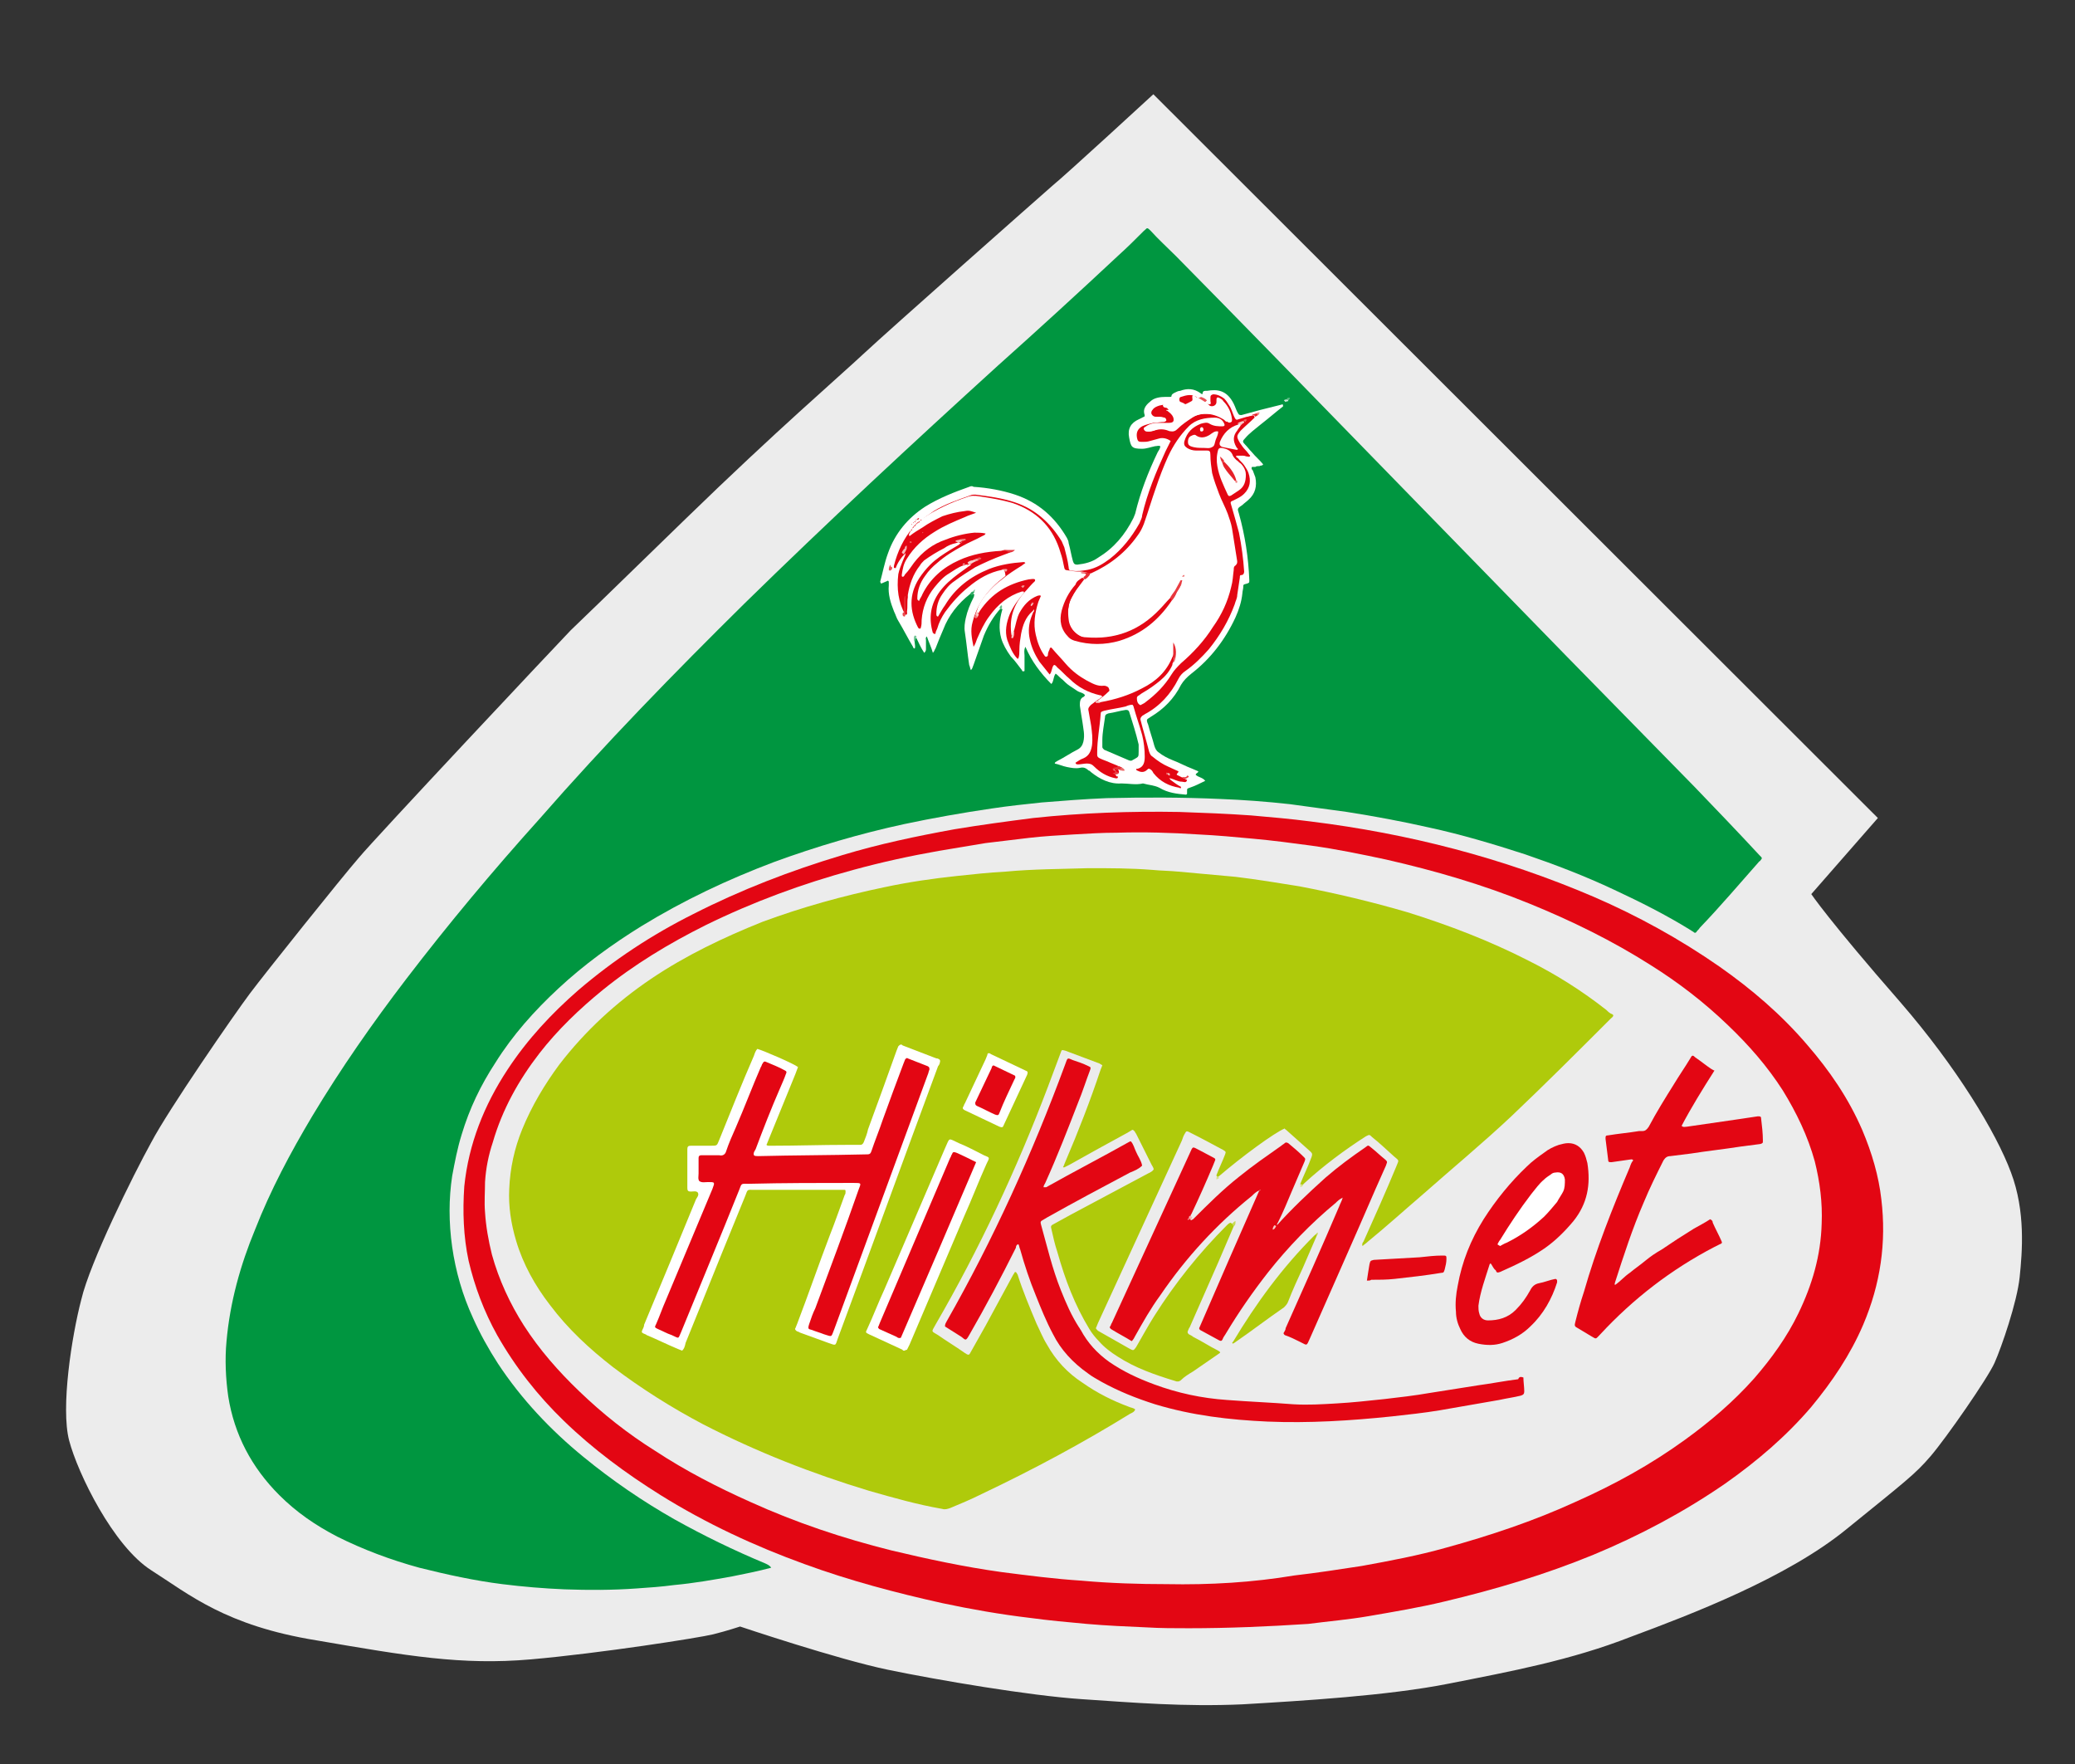 <?xml version="1.0" encoding="utf-8"?>
<!-- Generator: Adobe Illustrator 23.0.0, SVG Export Plug-In . SVG Version: 6.00 Build 0)  -->
<svg version="1.1" id="katman_1" xmlns="http://www.w3.org/2000/svg" xmlns:xlink="http://www.w3.org/1999/xlink" x="0px" y="0px"
	 viewBox="0 0 240 204" style="enable-background:new 0 0 240 204;" xml:space="preserve">
<rect x="0" y="0" width="240" height="204" fill="#333333" stroke="none"/>
<style type="text/css">
	.st0{fill:#ECECEC;}
	.st1{fill:#009640;}
	.st2{fill:#E30613;}
	.st3{fill:#FFFFFF;}
	.st4{fill:#77C698;}
	.st5{fill:#CBE9D8;}
	.st6{fill:#32AA65;}
	.st7{fill:#66BF8B;}
	.st8{fill:#5CBB84;}
	.st9{fill:#EA484D;}
	.st10{fill:#EB5055;}
	.st11{fill:#F9D1CF;}
	.st12{fill:#E73239;}
	.st13{fill:#F8C1BF;}
	.st14{fill:#F7BBBA;}
	.st15{fill:#EB5458;}
	.st16{fill:#EA4349;}
	.st17{fill:#E94045;}
	.st18{fill:#E72B32;}
	.st19{fill:#F5A6A4;}
	.st20{fill:#ED6C6C;}
	.st21{fill:#F18986;}
	.st22{fill:#F39493;}
	.st23{fill:#F7C2C0;}
	.st24{fill:#F8C5C3;}
	.st25{fill:#E62730;}
	.st26{fill:#F9D1D0;}
	.st27{fill:#91D1AB;}
	.st28{fill:#4DB579;}
	.st29{fill:#AFCA0B;}
	.st30{fill:#E30713;}
	.st31{fill:#F8C7C5;}
	.st32{fill:#C7D957;}
	.st33{fill:#D5E383;}
	.st34{fill:#D8E58B;}
	.st35{fill:#F6B4B3;}
	.st36{fill:#C3D74B;}
	.st37{fill:#EE6767;}
	.st38{fill:#FFFEFE;}
	.st39{fill:#FFFDFD;}
	.st40{fill:#FEFBFA;}
	.st41{fill:#FFFBFB;}
	.st42{fill:#E72830;}
	.st43{fill:#E72E35;}
	.st44{fill:#E8343B;}
	.st45{fill:#F8C8C7;}
	.st46{fill:#FEFAFA;}
	.st47{fill:#F8C7C6;}
	.st48{fill:#F9CDCB;}
	.st49{fill:#F07B7A;}
	.st50{fill:#F7BEBC;}
	.st51{fill:#F07C7B;}
	.st52{fill:#EC5A5B;}
	.st53{fill:#F4A5A4;}
	.st54{fill:#ED6061;}
	.st55{fill:#ED6464;}
	.st56{fill:#EF7979;}
	.st57{fill:#EF7675;}
	.st58{fill:#F29592;}
	.st59{fill:#F7C2BF;}
	.st60{fill:#FFFFFE;}
	.st61{fill:#F28F8D;}
	.st62{fill:#E30815;}
	.st63{fill:#E8373E;}
	.st64{fill:#E93C41;}
	.st65{fill:#F07979;}
	.st66{fill:#E62029;}
	.st67{fill:#E83037;}
	.st68{fill:#EF7877;}
	.st69{fill:#E30714;}
</style>
<g>
	<path class="st0" d="M133.4,10.9c0,0-10.1,9.3-11.7,10.6c-1.6,1.4-18.8,16.6-21.8,19.4s-10,8.8-20.6,19.1
		C68.7,70.3,68.4,70.6,66,72.9c-2.3,2.4-22.5,23.9-24.5,26.3c-2,2.3-10.8,13.3-12.6,15.7c-1.8,2.4-9.4,13.4-11.4,17.2
		c-2.1,3.8-7.1,13.9-8.1,18.2C8.3,154.5,7,162.8,8,166.6c1,3.8,5.1,12.2,9.5,15s8.6,6.4,19.1,8.1c10.5,1.8,16.8,2.9,24.8,2.2
		c8-0.7,19.5-2.5,21.1-2.9s3.1-0.9,3.1-0.9s11.3,3.8,17.1,5c5.8,1.2,16.4,3,22.4,3.4c6,0.4,11.8,0.9,18.6,0.6
		c6.8-0.4,16.9-1,23.9-2.4c7.1-1.4,14.1-2.7,21-5.4c7-2.6,18-6.8,24.9-12.4c6.9-5.6,8-6.4,9.8-8.5c1.8-2.1,6.6-9,7.4-10.8
		c0.8-1.8,2.6-7,2.9-9.9s0.7-7.6-1-12.1c-1.7-4.6-6.3-12.2-12.8-19.7c-8.3-9.5-10.3-12.5-10.3-12.5l7.7-8.8L133.4,10.9z"/>
	<g>
		<path class="st1" d="M89.2,181.3c-1.5,0.4-3,0.7-4.5,1c-2.2,0.4-4.5,0.8-6.7,1c-1.5,0.2-2.9,0.3-4.4,0.4c-2.8,0.2-5.5,0.2-8.3,0.1
			c-2.4-0.1-4.8-0.3-7.2-0.6c-3.2-0.4-6.4-1.1-9.6-1.9c-3.3-0.9-6.5-2.1-9.5-3.6c-2.5-1.3-4.7-2.8-6.7-4.8c-3.2-3.2-5.2-7-5.9-11.4
			c-0.3-2.1-0.4-4.3-0.2-6.4c0.4-4.5,1.6-8.8,3.3-12.9c1.8-4.6,4.1-8.9,6.6-13.1c3.3-5.5,7-10.8,10.9-15.9
			c4.9-6.4,10-12.5,15.4-18.5C70,86,78,77.8,86.1,69.8c9.6-9.4,19.4-18.5,29.3-27.5c4.7-4.2,9.4-8.5,14-12.8c1-0.9,1.9-1.8,2.9-2.8
			c0.4-0.3,0.3-0.5,0.8,0c0.9,1,1.9,1.9,2.9,2.9c7.4,7.5,14.8,15.1,22.1,22.6c7.7,7.9,15.4,15.8,23.1,23.7c4.9,5,9.9,10.1,14.8,15.1
			c2.5,2.6,5,5.2,7.5,7.9c0.1,0.1,0.1,0.1,0.2,0.2c0.1,0.1,0.1,0.2,0,0.3c-0.1,0.1-0.1,0.2-0.2,0.2c-2.3,2.6-4.5,5.2-6.9,7.7
			c-0.1,0.2-0.3,0.3-0.4,0.5c-0.1,0.1-0.2,0.1-0.3,0c-0.1-0.1-0.2-0.1-0.3-0.2c-2.9-1.8-5.9-3.3-8.9-4.7c-3.4-1.6-6.8-2.9-10.3-4.1
			c-3.7-1.2-7.4-2.3-11.1-3.1c-3.1-0.7-6.3-1.3-9.5-1.8c-2.2-0.3-4.4-0.6-6.6-0.9c-2.7-0.3-5.4-0.5-8-0.6c-4.4-0.2-8.8-0.2-13.2-0.1
			c-2.5,0.1-5,0.3-7.5,0.5c-1.9,0.2-3.8,0.4-5.8,0.7c-3.4,0.5-6.8,1.1-10.1,1.8c-5.1,1.1-10.2,2.6-15.1,4.4
			c-5.3,2-10.4,4.4-15.3,7.4c-3.4,2.1-6.7,4.5-9.6,7.2c-2.8,2.6-5.3,5.4-7.3,8.6c-1.7,2.6-3,5.3-3.9,8.3c-0.5,1.6-0.8,3.2-1.1,4.8
			c-0.2,1.3-0.3,2.7-0.3,4c0,1.4,0.1,2.8,0.3,4.2c0.4,2.8,1.2,5.6,2.4,8.2c0.8,1.8,1.8,3.6,2.9,5.3c2.7,4.1,6.1,7.7,9.9,10.8
			c3.3,2.7,6.8,5.1,10.5,7.2c3.4,1.9,6.9,3.6,10.5,5.1C88.7,180.9,89,181,89.2,181.3z"/>
		<path class="st2" d="M137.5,188.3c-1.6,0-3.3,0-4.9-0.1c-2.3-0.1-4.6-0.2-6.9-0.4c-2.2-0.2-4.4-0.4-6.6-0.7
			c-3.4-0.4-6.8-1-10.1-1.7c-5.4-1.2-10.7-2.6-15.9-4.5c-5.8-2.1-11.4-4.7-16.7-8c-4-2.5-7.8-5.3-11.2-8.6c-3-2.9-5.6-6.2-7.7-9.9
			c-1.5-2.7-2.6-5.6-3.3-8.6c-0.6-2.8-0.7-5.7-0.5-8.6c0.5-4.9,2.3-9.4,5-13.5c2.3-3.5,5.1-6.5,8.2-9.2c4.1-3.5,8.5-6.4,13.3-8.8
			c5.5-2.8,11.2-5,17.2-6.8c4.3-1.3,8.6-2.2,13-3c3-0.5,6-0.9,9.1-1.3c5.6-0.6,11.3-0.8,16.9-0.7c2.8,0.1,5.5,0.2,8.3,0.4
			c2.3,0.2,4.6,0.4,6.9,0.7c11.3,1.4,22.2,4.2,32.7,8.7c5.1,2.2,10,4.9,14.6,8.1c3.7,2.6,7.1,5.5,10.1,9c2.6,3,4.8,6.2,6.4,9.9
			c1.1,2.6,1.9,5.3,2.2,8c0.6,5-0.1,9.8-2.1,14.5c-1.5,3.5-3.6,6.6-6,9.5c-2.9,3.4-6.3,6.3-10,8.9c-4.8,3.3-9.9,6-15.2,8.2
			c-5.6,2.3-11.3,4-17.2,5.4c-2.9,0.7-5.9,1.2-8.8,1.7c-2.3,0.4-4.7,0.6-7,0.9C146.7,188.1,142.1,188.3,137.5,188.3z"/>
		<path class="st3" d="M112.2,68.7c-1.4,1.1-2.5,2.5-3.1,4.1c-0.3,0.7-0.6,1.4-0.9,2.2c-0.1,0.1-0.1,0.3-0.3,0.5
			c-0.2-0.7-0.5-1.3-0.7-1.9c-0.2,0.2-0.1,0.3-0.1,0.4c0,0.2,0,0.3,0,0.5c0,0.2,0,0.3,0,0.5c0,0.2,0,0.3-0.2,0.5
			c-0.4-0.6-0.6-1.1-0.9-1.7c-0.4,0-0.2,0.3-0.2,0.5c0,0.2,0.1,0.5,0,0.7c-0.1,0-0.2-0.1-0.2-0.2c-0.6-1-1.1-2-1.7-3
			c-0.2-0.3-0.3-0.7-0.5-1.1c-0.4-1-0.7-2-0.6-3c0-0.1,0-0.3,0-0.4c0-0.1-0.1-0.2-0.2-0.1c-0.2,0.1-0.5,0.2-0.7,0.3
			c0-0.1-0.1-0.2-0.1-0.2c0.3-1.1,0.5-2.2,0.9-3.3c0.8-2.3,2.3-4.1,4.3-5.4c1.6-1,3.4-1.7,5.1-2.3c0.2-0.1,0.4-0.1,0.5,0
			c1.6,0.1,3.3,0.4,4.8,0.9c2.7,0.9,4.6,2.6,6,5c0.1,0.2,0.2,0.4,0.2,0.6c0.2,0.7,0.3,1.4,0.5,2.1c0.1,0.3,0.2,0.4,0.5,0.4
			c0.9-0.1,1.7-0.3,2.4-0.8c1.8-1.1,3.1-2.6,4.1-4.6c0.1-0.2,0.1-0.3,0.2-0.5c0.6-2.5,1.5-4.8,2.6-7.1c0.1-0.2,0.3-0.4,0.3-0.7
			c-0.2-0.1-0.4,0-0.6,0c-0.5,0.1-1,0.3-1.5,0.3c-1.2,0-1.3-0.2-1.5-1.3c-0.2-1,0.2-1.7,1.1-2.1c0.2-0.1,0.4-0.2,0.6-0.3
			c0.1,0,0.1-0.1,0.1-0.2c-0.3-0.8,0.3-1.3,0.8-1.7c0.4-0.3,1-0.4,1.6-0.4c0.2,0,0.4,0,0.5,0c0.1,0,0.2,0,0.2-0.1
			c0-0.2,0.2-0.3,0.4-0.4c0.2-0.1,0.4-0.2,0.6-0.2c0.8-0.3,1.6-0.3,2.4,0.3c0.1,0.1,0.2,0.1,0.2,0c0-0.2,0.1-0.3,0.3-0.3
			c0.1,0,0.1,0,0.2,0c1.2-0.2,2.3-0.1,3.1,1.5c0.2,0.4,0.3,0.8,0.5,1.1c0.1,0.2,0.2,0.2,0.4,0.2c0.7-0.2,1.5-0.4,2.2-0.6
			c0.8-0.2,1.6-0.4,2.4-0.6c0.2-0.1,0.2,0,0.2,0.2c-0.9,0.7-1.7,1.4-2.6,2.1c-0.6,0.5-1.3,1-1.8,1.6c-0.3,0.3-0.3,0.4,0,0.7
			c0.3,0.3,0.5,0.6,0.8,0.9c0.4,0.5,0.9,0.9,1.3,1.4c-0.1,0.2-0.3,0.1-0.4,0.2c-0.2,0-0.4,0-0.5,0.1c-0.2,0-0.3,0-0.4,0
			c-0.1,0.2,0,0.3,0.1,0.4c0.1,0.3,0.2,0.5,0.3,0.8c0.2,1,0,1.9-0.8,2.6c-0.2,0.2-0.5,0.4-0.7,0.6c-0.6,0.4-0.6,0.4-0.4,1
			c0.7,2.5,1.1,5.1,1.2,7.7c0,0.3,0,0.3-0.3,0.4c-0.4,0.1-0.4,0.1-0.4,0.4c0,0.2-0.1,0.5-0.1,0.7c-0.1,1-0.4,1.9-0.8,2.8
			c-1.2,2.6-2.9,4.8-5.1,6.5c-0.5,0.4-0.9,0.8-1.2,1.3c-0.8,1.6-2,2.8-3.5,3.7c-0.4,0.3-0.6,0.2-0.3,0.9c0.2,0.8,0.5,1.6,0.7,2.4
			c0.1,0.3,0.2,0.6,0.5,0.8c0.5,0.4,1.1,0.7,1.6,0.9c0.8,0.3,1.5,0.7,2.3,1c0.2,0.1,0.5,0.2,0.7,0.3c0,0.2-0.3,0.2-0.3,0.4
			c0.3,0.3,0.8,0.3,1.1,0.7c-0.6,0.3-1.2,0.6-1.8,0.8c-0.3,0.1-0.3,0.1-0.3,0.4c0,0.1,0,0.2,0,0.3c0,0,0,0-0.1,0.1
			c-1.1-0.1-2.1-0.2-3.1-0.8c-0.6-0.3-1.2-0.3-1.9-0.5c-0.8,0.2-1.7,0-2.5,0c-1.3,0.1-2.5-0.5-3.5-1.3c-0.1-0.1-0.2-0.2-0.3-0.2
			c-0.3-0.3-0.6-0.4-1-0.3c-0.5,0.1-1,0-1.5-0.1c-0.5-0.1-0.9-0.3-1.4-0.4c0-0.2,0.2-0.2,0.3-0.3c0.8-0.4,1.5-0.9,2.3-1.3
			c0.4-0.2,0.6-0.5,0.7-0.9c0.2-0.8,0-1.5-0.1-2.3c-0.1-0.6-0.2-1.2-0.3-1.9c0-0.4,0-0.8,0.4-1c0.1,0,0.1-0.1,0.2-0.2
			c-0.2-0.3-0.6-0.3-0.9-0.5c-0.3-0.2-0.6-0.4-0.9-0.6c-0.3-0.2-0.6-0.5-0.8-0.7c-0.3-0.2-0.5-0.5-0.8-0.7c-0.3,0.4-0.2,0.9-0.5,1.2
			c-0.6-0.6-1.2-1.3-1.7-2c-0.5-0.7-0.9-1.4-1.3-2.3c-0.2,0.4-0.1,0.8-0.1,1c0,0.3,0,0.6,0,0.9c0,0.3,0,0.6,0,0.9
			c-0.2,0.1-0.3,0-0.3-0.1c-0.4-0.5-0.8-1.1-1.3-1.6c-0.5-0.7-0.9-1.4-1.1-2.1c-0.3-1.1-0.2-2.1,0.1-3.2c0.1-0.2,0-0.2-0.2-0.2
			c-0.8,0.9-1.4,1.9-1.9,3.1c-0.4,1.1-0.8,2.3-1.2,3.4c-0.1,0.2-0.1,0.4-0.3,0.6c-0.1-0.2-0.1-0.4-0.2-0.6c-0.2-1.3-0.3-2.5-0.5-3.8
			c-0.1-0.6,0-1.1,0.1-1.6c0.2-0.9,0.5-1.6,0.9-2.4c0.1-0.1,0-0.2,0.1-0.3c0-0.1,0.1-0.1,0.2-0.2c0,0,0.1,0,0.1,0s-0.1,0-0.1,0
			c0,0.1-0.1,0.1-0.1,0.2C112.4,68.6,112.4,68.7,112.2,68.7z"/>
		<path class="st4" d="M105.8,74.2c-0.1-0.1-0.1-0.3-0.1-0.4c0-0.1,0-0.2,0.1-0.3c0.2,0,0.2,0.1,0.2,0.2
			C105.8,73.9,105.9,74.1,105.8,74.2z"/>
		<path class="st5" d="M148.7,46.5c-0.1-0.1-0.1-0.1-0.2-0.2c0.1-0.1,0.2-0.1,0.3-0.1c0.2,0,0.2,0,0.2,0.2
			C148.9,46.4,148.8,46.4,148.7,46.5z"/>
		<path class="st6" d="M112.2,68.7c0.1-0.2,0.2-0.3,0.4-0.3c0.1,0.1,0.1,0.2,0,0.2c0,0.1-0.1,0.2-0.2,0.3
			C112.4,68.8,112.3,68.8,112.2,68.7z"/>
		<path class="st7" d="M115.6,70.3c0-0.1,0.1-0.1,0.1-0.2c0,0,0.1-0.1,0.1-0.1c0.1,0,0.1,0.1,0.1,0.2c0,0.1-0.1,0.2-0.1,0.3
			C115.7,70.4,115.6,70.3,115.6,70.3z"/>
		<path class="st8" d="M149,46.3c0-0.1-0.1-0.1-0.2-0.2c0.1,0,0.1-0.1,0.2-0.1c0.1,0,0.1,0,0.2,0c0,0.1,0,0.1-0.1,0.2
			C149.1,46.3,149,46.3,149,46.3z"/>
		<path class="st0" d="M134.9,183.2c-3.1,0-6.5-0.1-9.8-0.4c-3.1-0.2-6.2-0.6-9.3-1c-4.3-0.6-8.5-1.5-12.7-2.5
			c-5.6-1.4-11-3.2-16.3-5.6c-3.8-1.7-7.5-3.6-11-5.9c-3.2-2-6.1-4.3-8.8-6.9c-2.4-2.3-4.6-4.8-6.4-7.6c-1.6-2.5-2.9-5.3-3.7-8.2
			c-0.4-1.6-0.7-3.3-0.8-4.9c-0.1-1.2,0-2.4,0-3.5c0.1-1.6,0.4-3.1,0.9-4.6c1.1-3.8,3-7.2,5.4-10.3c2.1-2.7,4.6-5.1,7.3-7.3
			c3.7-3,7.7-5.4,11.9-7.5c5.5-2.7,11.2-4.8,17.1-6.4c3.3-0.9,6.5-1.6,9.9-2.2c1.8-0.3,3.6-0.6,5.4-0.9c1.7-0.2,3.3-0.4,5-0.6
			c1.7-0.2,3.5-0.3,5.2-0.4c1.7-0.1,3.3-0.2,5-0.2c3.1-0.1,6.3,0,9.4,0.2c2.1,0.1,4.3,0.3,6.4,0.5c2.2,0.2,4.5,0.5,6.7,0.8
			c2.9,0.4,5.8,1,8.6,1.6c5.7,1.3,11.2,2.9,16.6,5.1c4.9,2,9.6,4.3,14,7.1c3.2,2,6.2,4.3,9,7c2.4,2.3,4.5,4.7,6.3,7.5
			c1.6,2.6,2.9,5.3,3.7,8.2c0.6,2.4,0.9,4.8,0.8,7.2c-0.1,3.7-1.1,7.1-2.7,10.4c-1.3,2.7-3.1,5.2-5.1,7.5c-2.4,2.7-5.1,5-8,7.1
			c-4,2.9-8.2,5.2-12.7,7.2c-4.8,2.2-9.9,3.9-15,5.3c-3.2,0.9-6.4,1.5-9.7,2.1c-2.6,0.4-5.2,0.8-7.8,1.1
			C144.9,183,140,183.3,134.9,183.2z"/>
		<path class="st2" d="M115.9,65.9c-1.5,0.3-2.7,1-3.9,2c-1,0.8-1.9,1.8-2.7,2.9c-0.4,0.6-0.7,1.2-0.9,1.9c-0.1,0.2-0.2,0.4-0.2,0.6
			c0,0-0.1,0-0.1,0c0,0-0.1,0-0.1,0c0,0,0-0.1-0.1-0.1c-0.5-1.7-0.3-3.3,0.8-4.8c0.6-0.8,1.3-1.4,2.1-2c0.4-0.3,0.7-0.5,1.1-0.8
			c0.1-0.1,0.2-0.1,0.3-0.2l0,0c0.2-0.2,0.4-0.3,0.7-0.5c0.1,0,0.3-0.1,0.4-0.1c0,0,0,0,0,0c0,0-0.1,0-0.1,0.1
			c-0.1,0.1-0.3,0.1-0.5,0.2c-0.2,0.1-0.4,0.2-0.7,0.2c-0.1,0-0.2,0-0.3,0c-0.1,0.1-0.2,0-0.3,0.1c-0.6,0.2-1.1,0.6-1.6,0.9
			c-0.7,0.4-1.2,1-1.7,1.6c-0.9,1.1-1.4,2.4-1.5,3.8c0,0.3,0,0.6-0.1,0.9c0,0,0,0.1-0.1,0.1c-0.1,0-0.1,0-0.2-0.1
			c-1-1.9-1.1-3.8,0.1-5.7c0.4-0.6,0.8-1.1,1.3-1.6c0.7-0.7,1.5-1.2,2.3-1.7c0.3-0.2,0.7-0.4,1-0.6c0.1-0.1,0.2-0.2,0.4-0.3
			c-0.1,0-0.1,0-0.2,0.1c-0.2,0-0.3-0.1-0.5,0c-0.5,0.1-1,0.3-1.4,0.6c-0.8,0.4-1.6,0.9-2.3,1.4c-0.2,0.2-0.4,0.4-0.5,0.6
			c-0.8,1-1.2,2.2-1.4,3.4c0,0.1,0,0.2,0,0.3c-0.1,0.5,0,1.1-0.1,1.6c0,0.2,0.1,0.4-0.2,0.4c-0.8-1.5-1-3-0.8-4.7
			c0.1-0.5,0.3-1,0.5-1.5c0.1-0.2,0.2-0.5,0.3-0.7c0-0.2,0.1-0.4,0.3-0.6c0,0,0.1-0.1,0.1-0.2c0.1-0.1,0.1,0.1,0.1,0c0,0,0,0,0,0
			c0,0-0.1,0,0,0.1c0,0.1-0.1,0.1-0.1,0.1c-0.1,0.1-0.3,0.3-0.4,0.4c-0.5,0.5-0.9,1.1-1.1,1.7c-0.3,0-0.2-0.1-0.2-0.3
			c0.4-1.6,1.1-3.1,2.2-4.4c0-0.1,0.1-0.1,0.1-0.1l0,0c0-0.1,0.1-0.1,0.1-0.1l0,0c0-0.1,0.1-0.1,0.1-0.1l0,0c0-0.1,0.1-0.1,0.1-0.1
			l0,0c0-0.1,0.1-0.1,0.1-0.1l0,0c0.1-0.1,0.2-0.1,0.3-0.2c0.5-0.5,1.1-0.8,1.6-1.2c1.3-0.8,2.8-1.3,4.2-1.8
			c0.2-0.1,0.4-0.1,0.6-0.1c1.6,0.2,3.1,0.4,4.6,0.9c2.4,0.8,4.1,2.4,5.4,4.5c0.1,0.2,0.2,0.5,0.3,0.7c0.2,0.8,0.4,1.5,0.5,2.3
			c0,0.3,0.1,0.4,0.4,0.4c0.6,0.1,1.2,0,1.8-0.1c1-0.2,1.8-0.7,2.6-1.3c1.4-1.1,2.5-2.5,3.4-4.1c0.1-0.3,0.3-0.6,0.3-0.9
			c0.6-2.6,1.6-5,2.7-7.4c0.2-0.4,0.4-0.8,0.6-1.2c-0.4-0.3-0.9-0.4-1.3-0.3c-0.4,0.1-0.7,0.2-1.1,0.3c-0.3,0.1-0.6,0.1-0.8,0.1
			c-0.5,0-0.6,0-0.7-0.5c-0.1-0.6,0.1-1,0.6-1.3c0.4-0.2,0.9-0.3,1.3-0.4c0.4,0,0.8-0.1,1.2-0.1c0.1,0,0.3-0.1,0.3-0.2
			c0-0.1-0.1-0.3-0.2-0.3c-0.1,0-0.3-0.1-0.5-0.1c-0.2,0-0.3,0-0.5,0c-0.2,0-0.4-0.1-0.5-0.3c-0.1-0.2,0-0.4,0.1-0.5
			c0.2-0.3,0.5-0.4,0.8-0.5c0.5-0.1,0.9-0.2,1.4-0.1c0.5,0.1,1,0.1,1.5,0.2c0,0,0.1,0,0.1-0.1c0-0.1,0-0.2-0.1-0.2
			c-0.1-0.1-0.2-0.1-0.4-0.2c-0.1,0-0.2-0.1-0.2-0.3c0-0.2,0.1-0.3,0.2-0.3c0.6-0.2,1.3-0.4,1.9,0.1c0.1,0.1,0.2,0.1,0.3,0.2
			c0,0.2-0.1,0.3-0.3,0.3c-0.2,0-0.5,0.1-0.6,0.3c-0.4,0.7-1.1,0.8-1.8,0.7c-0.4,0-0.8-0.1-1.2-0.1c0,0.1,0,0.1,0.1,0.1
			c0.4,0.3,0.9,0.7,0.7,1.3c-0.2,0.7-0.9,0.5-1.4,0.6c-0.6,0-1.3-0.1-1.9,0.4c0.4,0.2,0.7,0.1,1.1,0c0.5-0.2,1.1-0.2,1.6,0
			c0.4,0.2,0.8,0,1.1-0.3c0.4-0.4,0.8-0.7,1.3-1c1.3-0.9,2.7-0.8,4,0c0.2,0.1,0.3,0.4,0.5,0.2c0.2-0.2,0.1-0.4,0-0.6
			c-0.1-0.3-0.3-0.6-0.4-0.8c-0.4-0.6-0.4-0.6-1-0.1c-0.5,0.4-1,0.3-1.5-0.4c0-0.1,0.1-0.2,0.2-0.2c0.1,0,0.2,0.1,0.3,0.1
			c0.4,0.1,0.5,0.1,0.4-0.3c0-0.1,0-0.3,0-0.4c0-0.2,0-0.3,0.3-0.4c0.5,0,0.9,0.2,1.3,0.5c0.3,0.3,0.5,0.7,0.7,1
			c0.2,0.4,0.3,0.8,0.5,1.2c0.1,0.2,0.2,0.3,0.4,0.2c0.3-0.1,0.7-0.2,1-0.3c0.2,0,0.3-0.1,0.5-0.1c0.2-0.1,0.4-0.1,0.4,0.2
			c-0.5,0.5-1.1,1-1.6,1.5c-0.5,0.6-0.5,0.7-0.1,1.4c0.2,0.3,0.4,0.6,0.7,0.9c0.2,0.2,0.3,0.4,0.5,0.6c-0.1,0.2-0.2,0.1-0.3,0.1
			c-0.2,0-0.3-0.1-0.5-0.1c-0.1,0-0.3,0-0.4,0c-0.1,0-0.3,0-0.4,0c-0.1,0.2,0.1,0.2,0.2,0.3c0.2,0.3,0.5,0.5,0.7,0.8
			c0.2,0.3,0.4,0.6,0.5,0.9c0.3,0.9,0.2,1.7-0.5,2.4c-0.4,0.4-0.9,0.6-1.3,0.8c-0.3,0.1-0.3,0.2-0.2,0.5c0.3,1,0.6,2.1,0.9,3.2
			c0.3,1.5,0.5,3,0.6,4.5c0,0.2-0.1,0.4-0.3,0.4c-0.2,0-0.2,0.1-0.2,0.3c-0.1,0.7-0.2,1.3-0.3,2c0,0.4-0.2,0.7-0.3,1.1
			c-0.7,1.9-1.7,3.6-3,5.2c-0.8,0.9-1.7,1.8-2.7,2.5c-0.3,0.2-0.6,0.5-0.8,0.9c-0.9,1.8-2.2,3.2-3.9,4.1c-0.1,0.1-0.2,0.1-0.3,0.2
			c-0.1,0.1-0.2,0.2-0.2,0.4c0.3,1.2,0.7,2.5,1,3.7c0.1,0.3,0.2,0.5,0.4,0.6c0.6,0.5,1.2,0.9,1.9,1.2c0.4,0.2,0.7,0.3,1.1,0.5
			c0,0.2-0.2,0.2-0.2,0.4c0.4,0.2,0.8,0.4,1.2,0.6c-0.1,0.4-0.4,0.2-0.6,0.2c-0.5,0-0.9-0.3-1.4-0.4c-0.1,0-0.2,0-0.2,0
			c-0.1-0.1,0.1-0.1,0-0.1c0,0,0,0,0,0c0,0,0,0.1,0.1,0.1c0.1,0,0.1,0.1,0.2,0.2c0.4,0.3,0.8,0.6,1.2,0.8c0,0.2-0.1,0.2-0.2,0.1
			c-1.2-0.2-2.2-0.7-3-1.7c-0.1-0.2-0.2-0.4-0.5-0.5c-0.1,0-0.1,0-0.2,0.1c-0.4,0.4-0.8,0.3-1.2,0.1c0,0-0.1-0.1-0.1-0.1
			c0,0,0-0.1,0.1-0.1c0,0,0,0,0.1,0c0.7-0.2,0.8-0.8,0.8-1.4c0-0.8-0.1-1.7-0.3-2.5c-0.3-1.1-0.7-2.2-1-3.3c0-0.1-0.1-0.1-0.1-0.2
			c-0.3,0-0.6,0.1-0.8,0.2c-0.8,0.2-1.7,0.3-2.5,0.5c-0.3,0.1-0.4,0.1-0.4,0.4c-0.1,1.5-0.4,2.9-0.4,4.4c0,0.1,0,0.2,0,0.3
			c0,0.2,0.1,0.3,0.3,0.4c0.4,0.2,0.8,0.3,1.2,0.5c0.5,0.2,1,0.4,1.4,0.6c-0.1,0.2-0.3,0.1-0.4,0.2c-0.1,0.1-0.1,0.1,0,0.1
			c0,0,0,0,0,0.1c0.1,0.4-0.3,0.1-0.4,0.3c0,0.1,0,0.1,0.1,0.2l0,0c0,0.1,0.1,0.1,0.2,0.1l0,0c0,0.3-0.2,0.2-0.3,0.2
			c-1-0.2-1.8-0.7-2.5-1.4c-0.2-0.2-0.4-0.3-0.8-0.3c-0.3,0-0.7,0.1-1,0.1c-0.1,0-0.3,0-0.3-0.2c0.3-0.2,0.6-0.4,0.9-0.5
			c0.7-0.3,0.9-0.9,1-1.5c0.1-0.8,0-1.5-0.1-2.3c-0.1-0.6-0.2-1.1-0.3-1.7c-0.1-0.3,0.1-0.5,0.3-0.7c0.3-0.2,0.6-0.5,1-0.7
			c0.1-0.1,0.2-0.2,0.3-0.2c-0.1-0.2-0.2-0.2-0.3-0.2c-1.3-0.3-2.5-0.9-3.5-1.9c-0.5-0.4-0.9-0.9-1.4-1.3c-0.1-0.1-0.2-0.3-0.4-0.3
			c-0.3,0.3-0.2,0.8-0.5,1.1c-0.4-0.5-0.8-1-1.2-1.5c-0.5-0.8-0.9-1.6-1.1-2.6c-0.2-0.9-0.1-1.8,0.2-2.6c0.1-0.2,0.1-0.3,0.2-0.5
			c0.1-0.1,0.1-0.1,0.1-0.2c0,0,0-0.1,0-0.1s-0.1,0-0.1,0.1c0,0-0.1,0.1-0.1,0.1c-0.8,0.7-1.1,1.6-1.3,2.6c-0.1,0.6-0.2,1.2-0.2,1.9
			c0,0.3,0,0.6-0.1,0.9c0,0-0.1,0.1-0.1,0.1c-0.6-0.6-0.9-1.4-1.2-2.2c-0.3-1-0.1-2,0.3-3c0.4-0.9,1-1.7,1.6-2.4
			c0.1-0.2,0-0.2-0.2-0.2c-1.6,0.5-2.8,1.5-3.8,2.9c-0.6,0.8-1,1.7-1.4,2.6c-0.1,0.3-0.2,0.6-0.4,0.9c-0.2-1-0.4-1.9-0.1-2.9
			c0.4-1.6,1.2-2.9,2.4-4.1c0.4-0.4,0.9-0.8,1.4-1.2C116.2,65.7,116,65.8,115.9,65.9z"/>
		<path class="st1" d="M127.5,85.6c0-0.9,0.2-1.8,0.3-2.6c0-0.3,0.1-0.4,0.4-0.5c0.7-0.1,1.3-0.3,2-0.4c0.2,0,0.3,0,0.4,0.2
			c0.4,1.3,0.8,2.5,1.1,3.8c0,0.3,0,0.5,0,0.8c0,0.7,0,0.6-0.7,1c-0.1,0.1-0.3,0.1-0.5,0c-0.9-0.4-1.9-0.8-2.8-1.2
			c-0.1-0.1-0.2-0.2-0.2-0.3C127.5,86.1,127.5,85.8,127.5,85.6z"/>
		<path class="st9" d="M104.4,70.9c0.2-0.1,0.2-0.2,0.2-0.4c0-0.4,0-0.8,0-1.1c0-0.2,0-0.4,0.1-0.5c0,0.7,0,1.5,0,2.2
			c0,0.1,0,0.2-0.1,0.2c-0.1,0-0.2-0.1-0.2-0.2C104.4,71.1,104.4,71,104.4,70.9z"/>
		<path class="st10" d="M138.6,46c0.1,0,0.2,0,0.3-0.1c0.3,0.1,0.5,0.2,0.7,0.4c-0.1,0.1-0.1,0.1-0.2,0.2
			C139,46.5,138.7,46.4,138.6,46z"/>
		<path class="st11" d="M112.9,64.9c-0.3,0.1-0.5,0.3-0.8,0.4c-0.1-0.1-0.1-0.1-0.2-0.2c0.1-0.2,0.4-0.3,0.6-0.3
			C112.7,64.7,112.9,64.6,112.9,64.9z"/>
		<path class="st12" d="M128.8,89.1c-0.1-0.1-0.2-0.2,0-0.3c0.1-0.1,0.4,0,0.5-0.2c0.2,0,0.3,0.1,0.5,0.2c0.1,0.1,0,0.2-0.1,0.2
			c-0.1,0-0.2,0-0.3,0c-0.1,0-0.2,0-0.3,0C128.9,89,128.8,89,128.8,89.1z"/>
		<path class="st13" d="M111.3,62.6c-0.2,0-0.3,0.2-0.5,0.2c-0.1-0.2-0.2-0.1-0.3-0.2c0.1-0.2,0.3-0.1,0.5-0.2
			C111.1,62.4,111.3,62.3,111.3,62.6z"/>
		<path class="st14" d="M104.3,63.9c0.1-0.2,0.2-0.4,0.4-0.5c0.1-0.1,0.1,0,0.2,0c-0.1,0.2-0.2,0.5-0.4,0.7
			C104.4,64,104.3,63.9,104.3,63.9z"/>
		<path class="st15" d="M103,65.3c0,0.1,0,0.3,0.2,0.3c0,0.1,0,0.2-0.1,0.3c0,0-0.1,0.1-0.2,0.1c0,0-0.1-0.1-0.1-0.1
			C102.8,65.6,102.9,65.4,103,65.3z"/>
		<path class="st16" d="M136.7,89.9c0.2-0.1,0.5,0.1,0.6-0.2c0,0,0.1,0,0.1,0c0,0,0.1,0.1,0.1,0.1c0,0,0,0.1-0.1,0.1
			C137.2,90.1,137,90.1,136.7,89.9z"/>
		<path class="st17" d="M128.7,89.4c0.1,0,0.3,0,0.3-0.2c0.1,0,0.2,0.1,0.3,0.1c0,0,0.1,0.1,0.1,0.1c0,0-0.1,0.1-0.1,0.1
			C129.1,89.6,128.9,89.6,128.7,89.4z"/>
		<path class="st18" d="M145.2,48.2c-0.1-0.2-0.2-0.2-0.4-0.2c0.1-0.1,0.3-0.1,0.5-0.2c0.2,0,0.2,0,0.2,0.2
			C145.4,48.1,145.3,48.1,145.2,48.2z"/>
		<path class="st19" d="M115.9,65.9c0.1-0.1,0.3-0.1,0.4-0.1c0.1,0,0.2,0,0.2,0.1c0,0.1-0.1,0.1-0.1,0.2c0,0-0.1,0-0.1,0
			C116.1,65.9,116,65.9,115.9,65.9z"/>
		<path class="st20" d="M129.5,89c0.1-0.1,0.1-0.1,0.2-0.2c0.2,0,0.3,0.1,0.4,0.3c-0.2,0.1-0.3,0-0.5,0
			C129.5,89.1,129.5,89,129.5,89z"/>
		<path class="st21" d="M145.5,48c0-0.1-0.1-0.1-0.2-0.2c0.1,0,0.1-0.1,0.2-0.1c0.1,0,0.1,0,0.2,0c0,0.1-0.1,0.1-0.1,0.2
			C145.6,48,145.6,48,145.5,48z"/>
		<path class="st22" d="M118.1,67.8c0.1,0,0.1-0.1,0.2-0.1c0.1,0,0.1,0,0.2,0c0,0.1,0,0.1-0.1,0.2c0,0-0.1,0.1-0.1,0.1
			C118.2,67.9,118.1,67.8,118.1,67.8z"/>
		<path class="st23" d="M135,89.4c0.1,0,0.3,0,0.3,0.1c0,0.1,0,0.1,0,0.2c-0.1,0-0.2-0.1-0.3-0.2C135,89.5,135,89.5,135,89.4
			C135,89.4,135,89.4,135,89.4z"/>
		<path class="st24" d="M119.2,70c0-0.1,0.1-0.1,0.1-0.2c0.1-0.1,0.1-0.1,0.2,0c0,0.1-0.1,0.2-0.2,0.3C119.3,70.1,119.2,70,119.2,70
			z"/>
		<path class="st25" d="M106.3,59.9c0,0.2-0.1,0.2-0.3,0.2C106.1,60,106.2,59.9,106.3,59.9z"/>
		<path class="st26" d="M129.5,89c0,0,0,0.1,0.1,0.1c-0.1,0-0.3,0-0.3-0.1C129.3,89,129.4,89,129.5,89z"/>
		<path class="st27" d="M112.7,68.2C112.8,68.2,112.8,68.2,112.7,68.2c0.1,0,0.2,0,0.1,0c0,0.1-0.1,0.1-0.1,0.2
			C112.7,68.4,112.7,68.3,112.7,68.2z"/>
		<path class="st11" d="M112.1,65.3c-0.1,0.1-0.2,0.2-0.3,0.2C111.9,65.3,112,65.3,112.1,65.3z"/>
		<path class="st11" d="M111.3,65.3c0.1-0.1,0.2-0.2,0.3-0.1C111.6,65.3,111.5,65.3,111.3,65.3z"/>
		<path class="st28" d="M112.7,68.2c0,0.1,0,0.1,0,0.2c0,0.1-0.1,0.1-0.1,0.2c0-0.1,0-0.2,0-0.2C112.6,68.3,112.7,68.2,112.7,68.2z"
			/>
		<path class="st26" d="M128.8,89.1c0-0.1,0-0.2,0.1-0.1c0,0,0,0.1,0,0.1L128.8,89.1L128.8,89.1z"/>
		<path class="st26" d="M129.1,89.2c-0.1,0-0.1,0-0.2-0.1C129,89.1,129,89.1,129.1,89.2z"/>
		<path class="st25" d="M105.5,60.6c0,0.1-0.1,0.1-0.1,0.1C105.4,60.6,105.5,60.6,105.5,60.6z"/>
		<path class="st25" d="M106,60.1c0,0.1-0.1,0.1-0.1,0.1C105.9,60.2,105.9,60.1,106,60.1z"/>
		<path class="st25" d="M105.9,60.3c0,0.1-0.1,0.1-0.1,0.1C105.7,60.3,105.8,60.3,105.9,60.3z"/>
		<path class="st25" d="M105.7,60.4c0,0.1-0.1,0.1-0.1,0.1C105.6,60.5,105.6,60.4,105.7,60.4z"/>
		<path class="st25" d="M105.4,60.7c0,0-0.1,0.1-0.1,0.1C105.3,60.8,105.3,60.8,105.4,60.7z"/>
		<path class="st29" d="M142.7,141.8c-0.6,1.4-1.2,2.8-1.8,4.2c-1.1,2.5-2.2,5-3.3,7.5c-0.1,0.1-0.1,0.2-0.2,0.4
			c-0.1,0.2,0,0.3,0.1,0.4c0.2,0.1,0.4,0.2,0.5,0.3c1,0.5,1.9,1.1,2.9,1.6c0.3,0.2,0.3,0.2,0,0.4c-1,0.7-1.9,1.3-2.9,2
			c-0.5,0.3-1,0.6-1.4,1c-0.2,0.2-0.5,0.2-0.7,0.1c-2.3-0.7-4.6-1.5-6.6-2.8c-0.8-0.5-1.6-1.1-2.2-1.8c-0.4-0.4-0.8-0.9-1.1-1.4
			c-1.7-2.8-2.8-5.7-3.7-8.9c-0.3-0.9-0.5-1.8-0.7-2.7c-0.1-0.3,0-0.4,0.2-0.5c0.7-0.4,1.3-0.7,2-1.1c3-1.6,6-3.2,9-4.8
			c0.2-0.1,0.4-0.2,0.5-0.3c0.1-0.1,0.2-0.2,0.1-0.3c0-0.1-0.1-0.2-0.2-0.4c-0.6-1.2-1.2-2.4-1.8-3.6c-0.1-0.1-0.1-0.2-0.2-0.3
			c-0.1-0.1-0.2-0.2-0.3-0.1c-0.2,0.1-0.3,0.2-0.5,0.3c-2.2,1.2-4.4,2.4-6.7,3.7c-0.2,0.1-0.4,0.2-0.6,0.3c0,0-0.1,0-0.1,0
			c0,0-0.1-0.1,0-0.1c0.1-0.2,0.1-0.3,0.2-0.5c1.5-3.5,2.9-7.1,4.1-10.7c0.1-0.2,0.1-0.3,0.2-0.5c-0.1-0.1-0.2-0.1-0.3-0.2
			c-1.3-0.5-2.7-1-4-1.5c-0.4-0.1-0.4-0.1-0.5,0.2c-0.5,1.3-1,2.7-1.5,4c-3.6,9.5-7.9,18.7-13,27.5c-0.5,0.9-0.5,0.7,0.3,1.2
			c1,0.7,2,1.3,3,2c0.1,0.1,0.2,0.1,0.3,0.2c0.2,0.1,0.3,0.1,0.4-0.1c0.6-1.1,1.2-2.1,1.8-3.2c1.1-2,2.1-3.9,3.2-5.9
			c0.1-0.1,0.1-0.2,0.2-0.3c0.2,0,0.2,0.2,0.3,0.3c0.6,1.9,1.4,3.8,2.2,5.7c0.4,0.8,0.7,1.6,1.2,2.4c1,1.8,2.4,3.3,4.1,4.4
			c1.7,1.2,3.5,2.1,5.4,2.8c0.2,0.1,0.5,0.1,0.7,0.3c-0.1,0.3-0.4,0.4-0.6,0.5c-5.5,3.4-11.3,6.5-17.2,9.3c-1.2,0.6-2.4,1.1-3.6,1.6
			c-0.3,0.1-0.6,0.2-0.9,0.1c-2.9-0.5-5.7-1.3-8.5-2.1c-6.6-2-13-4.5-19.2-7.7c-3.6-1.9-7.1-4.1-10.4-6.6c-2.7-2.1-5.2-4.4-7.3-7.2
			c-1.7-2.2-3.1-4.7-3.9-7.4c-0.6-2-0.9-4-0.8-6c0.1-2.4,0.6-4.7,1.5-6.9c1.1-2.7,2.6-5.2,4.3-7.5c3-3.9,6.6-7.2,10.6-9.9
			c4-2.7,8.4-4.8,12.9-6.6c4.6-1.7,9.3-3,14.1-4c2.8-0.6,5.6-1,8.4-1.3c1.9-0.2,3.7-0.4,5.6-0.5c3.2-0.3,6.4-0.3,9.6-0.4
			c2.5,0,4.9,0,7.4,0.2c1,0.1,2,0.1,3,0.2c2.2,0.2,4.4,0.4,6.6,0.6c2.5,0.3,4.9,0.7,7.4,1.1c4.2,0.8,8.4,1.8,12.5,3
			c4.8,1.5,9.5,3.3,14,5.6c3.2,1.6,6.2,3.5,9,5.7c0.2,0.2,0.4,0.4,0.7,0.5c0,0,0.1,0.1,0.1,0.1c0,0.2-0.2,0.3-0.3,0.4
			c-3.8,3.8-7.6,7.6-11.5,11.3c-3.3,3.1-6.8,6-10.2,9c-2.1,1.8-4.2,3.7-6.4,5.5c-0.2,0.2-0.4,0.3-0.6,0.5c-0.1-0.2,0-0.4,0.1-0.5
			c1.3-2.9,2.6-5.8,3.8-8.7c0.3-0.8,0.4-0.6-0.3-1.2c-0.8-0.7-1.6-1.5-2.5-2.2c-0.3-0.3-0.3-0.3-0.7-0.1c-2.5,1.6-4.9,3.4-7.1,5.4
			c-0.1,0.1-0.2,0.2-0.3,0.3c-0.1,0-0.2,0-0.2-0.2c0.4-1,0.9-2,1.3-3.1c0.1-0.3,0.1-0.4-0.1-0.6c-0.9-0.8-1.9-1.7-2.8-2.5
			c-0.1-0.1-0.2-0.1-0.2-0.2c-1.2,0.5-4.9,3.2-7.7,5.6c-0.1,0-0.2,0-0.2-0.2c0.3-0.8,0.7-1.6,1-2.4c0.1-0.3,0.1-0.3-0.2-0.5
			c-1.3-0.7-2.6-1.4-4-2.1c-0.2-0.1-0.3-0.1-0.4,0.1c-0.2,0.3-0.3,0.6-0.4,0.9c-3.2,7-6.5,14.1-9.7,21.1c-0.1,0.2-0.1,0.3-0.2,0.5
			c-0.1,0.1,0,0.2,0.1,0.3c0,0,0.1,0.1,0.1,0.1c1.2,0.7,2.5,1.4,3.7,2.1c0.4,0.2,0.4,0.2,0.7-0.2c0.7-1.2,1.4-2.5,2.1-3.6
			c2.4-3.8,5.2-7.3,8.4-10.5c0.1-0.1,0.2-0.2,0.4-0.3C142.7,141.6,142.8,141.6,142.7,141.8z"/>
		<path class="st2" d="M147.6,141.8c1.8-2,3.7-3.8,5.7-5.6c1.5-1.3,3-2.4,4.6-3.5c0.4-0.3,0.3-0.3,0.8,0.1c0.5,0.4,0.9,0.8,1.4,1.2
			c0.5,0.4,0.3,0.4,0.2,0.8c-0.4,0.9-0.8,1.8-1.2,2.7c-2.5,5.8-5.1,11.6-7.6,17.3c-0.4,0.9-0.3,0.8-1.1,0.4
			c-0.6-0.3-1.2-0.6-1.8-0.8c-0.1-0.1-0.2-0.2-0.1-0.3c0.1-0.2,0.2-0.3,0.2-0.5c2.1-4.7,4.2-9.4,6.2-14.1c0.1-0.3,0.3-0.6,0.4-1
			c-0.4,0.2-0.6,0.4-0.8,0.6c-2.9,2.4-5.5,5.1-7.8,8c-1.8,2.3-3.4,4.6-4.9,7.1c-0.1,0.2-0.3,0.4-0.4,0.7c-0.1,0.2-0.2,0.2-0.4,0.1
			c-0.7-0.4-1.5-0.8-2.2-1.2c0,0-0.1-0.1-0.1-0.2c2.3-5.3,4.6-10.6,6.9-15.8c0,0,0.1-0.1,0.1-0.1c0,0,0,0-0.1,0
			c-0.3,0.1-0.6,0.4-0.8,0.6c-4.1,3.3-7.6,7.1-10.6,11.5c-1.1,1.5-2,3.1-2.9,4.7c-0.1,0.2-0.2,0.4-0.4,0.6c-0.8-0.5-1.6-0.9-2.4-1.4
			c-0.1-0.1-0.2-0.2-0.1-0.3c0.1-0.1,0.1-0.3,0.2-0.4c3-6.5,6-13.1,9-19.6c0.4-0.9,0.3-0.8,1.1-0.4c0.6,0.3,1.1,0.6,1.7,0.9
			c0.2,0.1,0.2,0.2,0.1,0.4c-0.1,0.2-0.1,0.3-0.2,0.5c-0.8,1.9-1.6,3.7-2.5,5.6c-0.1,0.1-0.1,0.2-0.1,0.4c0,0.1,0,0.2,0,0.2
			c0,0,0,0.1,0,0.1s0.1,0,0.1,0c0.1,0,0.1-0.1,0.2-0.1c1.7-1.7,3.4-3.4,5.3-4.9c1.6-1.3,3.2-2.4,4.9-3.6c0.1-0.1,0.3-0.2,0.4-0.3
			c0.1-0.1,0.2-0.1,0.4,0c0.6,0.5,1.2,1,1.8,1.6c0.2,0.2,0.2,0.2,0.1,0.5c-0.5,1.2-1,2.3-1.5,3.5c-0.5,1.2-1,2.4-1.6,3.6
			c-0.1,0.1-0.1,0.2-0.1,0.4C147.3,141.8,147.3,141.9,147.6,141.8z"/>
		<path class="st2" d="M176.2,159.3c0,0.5,0.1,1.1,0.1,1.6c0,0.3-0.1,0.4-0.4,0.5c-0.8,0.2-1.6,0.3-2.5,0.5
			c-2.3,0.4-4.6,0.8-6.9,1.2c-1.8,0.3-3.7,0.5-5.5,0.7c-4.8,0.5-9.6,0.8-14.4,0.6c-4.4-0.2-8.7-0.7-13-2c-2.2-0.7-4.2-1.5-6.2-2.6
			c-0.5-0.3-1.1-0.6-1.6-1c-1.7-1.2-3.1-2.7-4-4.5c-0.8-1.5-1.4-3-2-4.5c-0.7-1.7-1.3-3.5-1.8-5.3c-0.1-0.2-0.1-0.4-0.2-0.6
			c-0.2,0-0.3,0.2-0.3,0.4c-1.7,3.4-3.5,6.8-5.4,10.1c-0.4,0.7-0.4,0.6-0.9,0.2c-0.6-0.4-1.3-0.8-1.9-1.2c0-0.3,0.1-0.4,0.2-0.6
			c5.4-9.5,9.9-19.4,13.7-29.7c0.3-0.8,0.2-0.8,0.9-0.5c0.6,0.2,1.2,0.4,1.8,0.7c0.2,0.1,0.3,0.1,0.2,0.4c-0.5,1.3-0.9,2.6-1.4,3.8
			c-1.2,3.1-2.4,6.2-3.8,9.3c-0.1,0.2-0.2,0.3-0.2,0.5c0,0,0,0,0.1,0c0,0,0.1,0,0.1,0c0,0,0,0,0.1,0c3.2-1.8,6.5-3.5,9.7-5.3
			c0,0,0.1,0,0.1,0c0.3,0.3,0.4,0.8,0.6,1.2c0.2,0.5,0.6,1,0.7,1.6c-0.4,0.4-0.9,0.6-1.4,0.8c-3.2,1.7-6.4,3.4-9.6,5.2
			c-0.2,0.1-0.3,0.2-0.5,0.3c-0.2,0.1-0.3,0.2-0.2,0.5c0.7,2.5,1.3,5.1,2.3,7.6c0.6,1.5,1.2,2.9,2.1,4.3c0.1,0.1,0.1,0.2,0.2,0.3
			c0.8,1.5,1.9,2.7,3.3,3.7c1.6,1.1,3.3,1.9,5.2,2.6c2.7,1,5.5,1.6,8.4,1.8c2.6,0.2,5.2,0.3,7.7,0.5c1.7,0.1,3.3,0,5-0.1
			c1.8-0.1,3.6-0.3,5.5-0.5c1.7-0.2,3.5-0.4,5.2-0.7c1.9-0.3,3.8-0.6,5.7-0.9c1.5-0.2,3-0.5,4.6-0.7
			C175.7,159.2,175.9,159.2,176.2,159.3z"/>
		<path class="st2" d="M198.3,123.8c-1.4,2.2-2.7,4.3-3.8,6.4c0.2,0.2,0.4,0.1,0.6,0.1c2.1-0.3,4.1-0.6,6.2-0.9
			c0.7-0.1,1.3-0.2,2-0.3c0.3,0,0.4,0,0.4,0.3c0.1,0.8,0.2,1.7,0.2,2.5c0,0.3,0,0.3-0.3,0.4c-0.8,0.1-1.5,0.2-2.3,0.3
			c-1.9,0.3-3.8,0.5-5.7,0.8c-0.8,0.1-1.6,0.2-2.4,0.3c-0.4,0-0.6,0.2-0.8,0.5c-0.8,1.6-1.6,3.2-2.3,4.9c-1.3,3-2.3,6.1-3.3,9.2
			c0,0.1-0.1,0.2,0,0.3c0.6-0.4,1.1-1,1.7-1.4c0.6-0.5,1.2-0.9,1.8-1.4c0.6-0.5,1.2-0.9,1.9-1.3c0.6-0.4,1.2-0.8,1.8-1.2
			c0.6-0.4,1.3-0.8,1.9-1.2c0.7-0.4,1.3-0.7,1.9-1.1c0.2,0.1,0.3,0.2,0.3,0.4c0.3,0.7,0.7,1.4,1,2.1c0.1,0.2,0.1,0.3-0.2,0.4
			c-0.2,0.1-0.4,0.2-0.6,0.3c-5,2.6-9.4,6-13.2,10.1c-0.6,0.6-0.4,0.6-1.1,0.2c-0.5-0.3-1-0.6-1.5-0.9c-0.4-0.2-0.4-0.3-0.3-0.7
			c0.3-1.2,0.6-2.3,1-3.5c1.4-4.9,3.3-9.7,5.3-14.4c0.1-0.3,0.2-0.6,0.4-0.8c-0.1-0.2-0.3-0.1-0.4-0.1c-0.7,0.1-1.4,0.2-2.1,0.3
			c-0.3,0-0.4,0-0.4-0.3c-0.1-0.8-0.2-1.6-0.3-2.4c0-0.3,0-0.4,0.3-0.4c1.2-0.2,2.4-0.3,3.6-0.5c0.1,0,0.3,0,0.4,0
			c0.3,0,0.5-0.2,0.7-0.5c0.9-1.7,1.9-3.3,2.9-4.9c0.6-1,1.3-2,1.9-3c0.2-0.4,0.3-0.4,0.6-0.1c0.6,0.4,1.2,0.9,1.8,1.3
			C198.1,123.7,198.2,123.8,198.3,123.8z"/>
		<path class="st2" d="M172.4,146.1c0,0-0.1,0.1-0.1,0.1c-0.5,1.6-1.1,3.2-1.3,4.8c0,0.3,0,0.6,0.1,0.9c0.1,0.5,0.5,0.8,1,0.8
			c1.2,0,2.3-0.3,3.2-1.2c0.7-0.7,1.2-1.4,1.7-2.3c0.2-0.4,0.5-0.7,1-0.8c0.6-0.1,1.3-0.4,1.9-0.5c0.1,0,0.2,0.1,0.2,0.2
			c0,0.1,0,0.2,0,0.2c-0.6,1.9-1.6,3.7-3.1,5.1c-0.9,0.9-2,1.5-3.2,1.9c-0.9,0.3-1.8,0.3-2.8,0.1c-1-0.2-1.7-0.8-2.1-1.7
			c-0.3-0.6-0.5-1.3-0.5-2c-0.1-1,0-2,0.2-3c0.5-2.8,1.5-5.3,3-7.7c1.4-2.2,3.1-4.3,5-6.1c0.6-0.6,1.3-1.1,2-1.6
			c0.5-0.4,1.1-0.7,1.7-0.9c0.4-0.1,0.7-0.2,1.1-0.2c0.8,0,1.4,0.4,1.8,1.1c0.2,0.4,0.3,0.8,0.4,1.2c0.4,2.5,0,4.7-1.6,6.7
			c-1,1.2-2.1,2.3-3.4,3.2c-1.6,1.1-3.3,1.9-5.1,2.7c-0.3,0.1-0.4,0.1-0.5-0.2C172.7,146.7,172.6,146.3,172.4,146.1z"/>
		<path class="st29" d="M152.3,142.9c-0.5,1.2-1.1,2.5-1.6,3.7c-0.6,1.3-1.2,2.6-1.7,3.9c-0.1,0.3-0.3,0.5-0.5,0.7
			c-1.9,1.3-3.7,2.7-5.6,4c-0.1,0.1-0.2,0.1-0.3,0.2c-0.1-0.1-0.1-0.2,0-0.2c2.7-4.5,5.7-8.6,9.4-12.3c0.1-0.1,0.3-0.2,0.4-0.4
			C152.3,142.8,152.3,142.8,152.3,142.9z"/>
		<path class="st30" d="M158.1,148.1c0.1-0.7,0.2-1.3,0.3-1.9c0.1-0.4,0.1-0.4,0.5-0.5c1.8-0.1,3.5-0.2,5.3-0.3
			c0.9-0.1,1.8-0.2,2.6-0.2c0.5,0,0.5,0,0.5,0.4c0,0.4-0.1,0.8-0.2,1.2c-0.1,0.3-0.1,0.4-0.4,0.4c-1.8,0.3-3.6,0.5-5.4,0.7
			c-0.9,0.1-1.8,0.1-2.7,0.1C158.5,148.1,158.3,148.1,158.1,148.1z"/>
		<path class="st31" d="M147.6,141.8c-0.1,0.2-0.2,0.4-0.4,0.4c0-0.2,0.1-0.4,0.2-0.5c0,0,0,0,0.1,0
			C147.4,141.7,147.5,141.7,147.6,141.8z"/>
		<path class="st32" d="M142.7,141.8c-0.1-0.1-0.1-0.1-0.2-0.2c0.1-0.2,0.2-0.3,0.4-0.4C142.9,141.5,142.9,141.7,142.7,141.8z"/>
		<path class="st33" d="M140.8,136c0.1,0.1,0.1,0.1,0.2,0.2c0,0,0,0.1-0.1,0.1c-0.1,0-0.1,0.1-0.2,0.1c0-0.1,0-0.1,0-0.2
			C140.7,136.1,140.8,136.1,140.8,136z"/>
		<path class="st34" d="M150.5,136.9c0.1,0.1,0.1,0.1,0.2,0.2c0,0,0,0.1-0.1,0.1c-0.1,0-0.1,0.1-0.2,0.1c0-0.1,0-0.1,0-0.2
			C150.4,137,150.5,137,150.5,136.9z"/>
		<path class="st35" d="M137.5,140.9c0-0.1,0-0.3,0.2-0.3c0.1,0.1,0.1,0.1,0.2,0.2c0,0.1-0.1,0.1-0.1,0.2
			C137.6,140.9,137.5,140.9,137.5,140.9z"/>
		<path class="st36" d="M152.3,142.9c0-0.1,0-0.2,0-0.2c0-0.1,0.1-0.1,0.1-0.1c0,0,0.1,0.1,0,0.1
			C152.4,142.8,152.3,142.9,152.3,142.9z"/>
		<path class="st37" d="M145.7,137.6C145.7,137.6,145.7,137.5,145.7,137.6c0.1-0.1,0.1,0,0.1,0c0,0.1-0.1,0.1-0.1,0.1
			C145.7,137.7,145.6,137.6,145.7,137.6z"/>
		<path class="st3" d="M113,70.6c0.2-0.7,0.6-1.3,1-1.8c0.6-0.7,1.2-1.3,1.9-1.8c0.7-0.6,1.5-1.1,2.3-1.6c0.1-0.1,0.3-0.2,0.4-0.3
			c-0.1-0.1-0.2-0.1-0.2-0.1c-1.4,0.1-2.7,0.3-4,0.8c-2.2,0.9-3.9,2.2-5.1,4.2c-0.3,0.4-0.5,0.8-0.8,1.3c-0.2,0-0.2-0.2-0.2-0.3
			c0-0.8,0.2-1.6,0.7-2.3c0.4-0.6,0.8-1.1,1.4-1.5c0.8-0.6,1.6-1.1,2.4-1.6c1-0.5,2.1-1,3.2-1.4c0.3-0.1,0.5-0.2,0.8-0.3
			c0.1-0.2,0.4-0.2,0.5-0.3c-0.4,0.2-1-0.1-1.5,0.1c-1.7,0.1-3.4,0.4-4.9,1.1c-1.8,0.8-3.3,2.1-4.2,3.9c-0.1,0.3-0.3,0.5-0.4,0.8
			c-0.2-0.1-0.2-0.2-0.2-0.3c0-0.9,0.3-1.8,0.9-2.6c0.4-0.6,0.9-1.1,1.4-1.5c0.9-0.8,1.9-1.4,3-2c0.7-0.4,1.5-0.7,2.2-1.1
			c0.2-0.1,0.3-0.1,0.4-0.3c-0.4-0.1-0.9-0.1-1.3-0.1c-1.1,0.1-2.3,0.4-3.3,0.8c-1.5,0.5-2.7,1.4-3.7,2.7c-0.3,0.4-0.6,0.9-1,1.3
			c-0.1,0.1-0.1,0.3-0.3,0.3c-0.1,0-0.1-0.1-0.1-0.2c0.1-0.7,0.2-1.3,0.6-1.9c0.8-1.3,1.9-2.3,3.2-3.1c1.1-0.7,2.3-1.2,3.5-1.7
			c0.4-0.2,0.8-0.3,1.3-0.5c-0.6-0.2-0.8-0.3-1.3-0.2c-0.9,0.1-1.7,0.3-2.6,0.6c-0.8,0.4-1.6,0.8-2.3,1.3c-0.5,0.3-1,0.6-1.5,1
			c-0.2-0.2,0.1-0.4,0.1-0.6c0,0,0.1-0.1,0.1-0.2c0,0,0.1-0.1,0.1-0.1c0-0.1,0.1-0.2,0.2-0.2l0,0c0-0.1,0.1-0.1,0.2-0.2l0,0
			c0-0.1,0.1-0.1,0.2-0.2l0,0c0-0.1,0.1-0.1,0.2-0.2l0,0c0-0.1,0.1-0.2,0.2-0.2c0,0,0.1,0,0.1-0.1c0.1,0,0.1-0.1,0.2-0.1
			c1.5-1,3.2-1.8,5-2.4c0.5-0.2,0.9-0.2,1.5-0.1c1.3,0.2,2.6,0.4,3.9,0.8c2.6,0.9,4.4,2.6,5.3,5.2c0.2,0.6,0.4,1.2,0.5,1.8
			c0.2,0.8,0,0.7,0.9,0.8c0.4,0.1,0.8,0.1,1.2,0.1c0.8,0.1,0.8,0.1,0.4,0.7c-1.6,1.2-2.5,2.7-2.5,4.7c0,1.2,0.7,2.1,1.9,2.4
			c3,0.8,5.6,0,8-1.8c1-0.8,1.8-1.7,2.6-2.7c0.3-0.3,0.5-0.7,0.7-1.1c0.2-0.3,0.4-0.6,0.5-0.9c-0.2,0.3-0.3,0.6-0.5,0.8
			c-0.2,0.4-0.4,0.7-0.7,1c-2.5,3.2-5.6,4.8-9.7,4.6c-1.1-0.1-2.1-1-2.2-2.2c-0.1-0.8-0.1-1.7,0.3-2.4c0.4-0.8,0.9-1.6,1.5-2.3
			c0.3-0.2,0.4-0.6,0.8-0.6c2.2-1,4-2.4,5.4-4.4c0.3-0.4,0.5-0.8,0.7-1.3c0.5-1.4,0.9-2.8,1.4-4.2c0.4-1.2,0.9-2.5,1.4-3.6
			c0.6-1.3,1.4-2.5,2.4-3.5c0.8-0.8,1.9-1,3-1c0.5,0,0.9,0.2,1.1,0.7c0.1,0.2,0,0.3-0.2,0.3c-0.5,0-1,0-1.5-0.3
			c-0.3-0.2-0.6-0.1-1,0c-1,0.4-1.6,1-1.9,2c-0.1,0.4,0,0.6,0.3,0.8c0.3,0.2,0.7,0.3,1,0.3c0.3,0,0.5,0,0.8,0c0.2,0,0.3,0,0.5,0
			c0.3,0,0.4,0.1,0.4,0.5c0,0.7,0.1,1.4,0.2,2.1c0.2,0.8,0.5,1.6,0.8,2.4c0.3,0.8,0.7,1.5,1,2.3c0.2,0.6,0.4,1.1,0.5,1.7
			c0.2,1.3,0.4,2.5,0.6,3.8c0,0.2,0,0.3-0.2,0.5c-0.2,0.1-0.2,0.3-0.2,0.5c-0.1,0.7-0.1,1.3-0.3,2c-0.4,1.7-1.1,3.2-2.1,4.6
			c-1,1.6-2.3,3-3.7,4.2c-0.4,0.4-0.8,0.8-1.1,1.3c-0.8,1.3-1.8,2.3-3,3.2c-0.1,0.1-0.3,0.2-0.5,0.3c-0.1,0.1-0.2,0-0.3-0.1
			c-0.2-0.2-0.2-0.5-0.2-0.7c0-0.1,0.1-0.2,0.1-0.2c0.2-0.1,0.4-0.3,0.6-0.4c0.7-0.4,1.4-0.9,2-1.4c0.6-0.5,1.1-1.1,1.4-1.8
			c0-0.1,0-0.2,0.1-0.3c0.2-0.7-0.1-1.3,0-2c0,0.5,0.2,0.9-0.1,1.4c-0.7,1.7-1.9,2.8-3.5,3.6c-1.5,0.8-3.1,1.3-4.8,1.6
			c-0.2,0.1-0.4,0.1-0.3-0.2c0.4-0.3,0.8-0.6,1.2-1c0.2-0.1,0.1-0.3,0-0.5c-0.1-0.1-0.3-0.2-0.5-0.2c-0.8,0.1-1.4-0.3-2-0.6
			c-0.9-0.5-1.7-1.1-2.4-1.9c-0.5-0.6-1.1-1.2-1.6-1.8c-0.1-0.2-0.3-0.1-0.3,0.1c-0.1,0.2-0.2,0.4-0.2,0.7c-0.1,0.2-0.3,0.2-0.4,0
			c-0.5-0.7-0.8-1.5-1-2.4c-0.3-1.3-0.1-2.5,0.3-3.8c0.1-0.2,0.2-0.5,0.3-0.7c-0.2-0.1-0.3,0-0.4,0c-1,0.4-1.6,1.1-2.1,2
			c-0.3,0.6-0.4,1.3-0.6,2c-0.2,0.2,0.1,0.5-0.3,0.6c-0.3-1.9,0.2-3.5,1.4-4.9c0.4-0.4,0.7-0.8,1.1-1.2c0.1-0.1,0.3-0.2,0.2-0.4
			c-0.2-0.1-0.5,0-0.7,0c-2.4,0.5-4.3,1.6-5.7,3.7c0,0.1-0.1,0.1-0.1,0.2C112.9,70.9,113,70.7,113,70.6z"/>
		<path class="st38" d="M138.6,46c0.3,0.2,0.5,0.3,0.8,0.5c0.2,0.1,0.4,0.3,0.5,0.4c0.3,0.2,0.8,0,0.8-0.4c0-0.1,0-0.2,0-0.3
			c0-0.2,0.1-0.3,0.3-0.2c0.2,0.1,0.4,0.2,0.5,0.4c0.6,0.6,0.9,1.3,1,2.1c0,0.1,0,0.3-0.1,0.3c-0.1,0.1-0.3,0.1-0.4,0
			c0,0-0.1-0.1-0.1-0.1c-0.5-0.5-1-0.7-1.7-0.8c-0.8-0.1-1.6-0.1-2.3,0.4c-0.6,0.4-1.2,0.8-1.7,1.3c-0.2,0.2-0.5,0.4-0.8,0.2
			c-0.6-0.3-1.1-0.3-1.7-0.1c-0.3,0.1-0.6,0.2-0.9,0.2c-0.1,0-0.3,0-0.4-0.1c-0.1-0.1-0.2-0.3,0-0.4c0.4-0.3,0.9-0.5,1.5-0.5
			c0.4,0,0.9,0,1.3,0c0.5,0,0.7-0.2,0.6-0.8c0-0.2-0.1-0.4-0.3-0.5c-0.2-0.1-0.4-0.2-0.5-0.4c-0.2-0.1-0.5,0-0.5-0.4
			c0.2-0.1,0.4-0.1,0.7-0.1c0.4,0,0.9,0.1,1.3,0.1c0.5,0.1,0.9-0.2,1.3-0.4c0.2-0.1,0.1-0.3,0.1-0.5c0-0.2,0.1-0.2,0.2-0.2
			C138.3,45.9,138.4,46,138.6,46z"/>
		<path class="st39" d="M144.1,54.9c0,0.8-0.2,1.4-0.8,1.8c-0.3,0.2-0.6,0.4-0.9,0.6c-0.2,0.1-0.3,0.1-0.4-0.1
			c-0.5-1.1-1-2.1-1.2-3.3c-0.1-0.6-0.1-1.2,0.1-1.9c0.1-0.2,0.2-0.2,0.4-0.2c0.6,0.1,1.1,0.3,1.3,0.9c0.1,0.2,0.3,0.4,0.4,0.5
			c0.2,0.1,0.3,0.3,0.5,0.4C144,54.1,144.1,54.6,144.1,54.9z"/>
		<path class="st40" d="M139.1,51.8c-0.4,0-0.9,0-1.4-0.2c-0.2-0.1-0.3-0.2-0.3-0.5c0-0.3,0.1-0.6,0.4-0.7c0.2-0.1,0.4-0.2,0.6,0
			c0.5,0.3,1,0.2,1.5-0.1c0.3-0.2,0.6-0.5,1-0.4c0,0.4-0.2,0.7-0.3,1c-0.1,0.3-0.1,0.7-0.4,0.8c-0.3,0.2-0.7,0.1-1,0.1
			C139.2,51.8,139.1,51.8,139.1,51.8z"/>
		<path class="st41" d="M143.5,49.2c-0.1,0.2-0.3,0.4-0.4,0.6c-0.5,0.6-0.5,1.2-0.1,1.9c0.1,0.1,0.1,0.2,0.2,0.2
			c-0.1,0.2-0.2,0.1-0.3,0.1c-0.5-0.1-1-0.2-1.5-0.3c-0.3-0.1-0.4-0.3-0.3-0.6c0.4-1,1.1-1.7,2.1-2
			C143.4,48.9,143.5,48.9,143.5,49.2z"/>
		<path class="st42" d="M135.7,75.9c0-0.5,0-1.1,0-1.6c0.4,0.6,0.4,1.5,0.1,2.3C135.7,76.4,135.9,76.1,135.7,75.9z"/>
		<path class="st43" d="M126.1,66.4c-0.2,0.3-0.4,0.5-0.6,0.6c-0.1,0-0.2-0.1-0.2-0.2c0.1-0.2,0.3-0.2,0.3-0.4
			c-0.2-0.2-0.5,0-0.6-0.2C125.3,66.2,125.8,66.1,126.1,66.4z"/>
		<path class="st44" d="M115.8,63.7c0.1,0,0.3-0.1,0.4-0.1c0.4,0,0.8,0,1.2,0c-0.2,0.2-0.4,0.3-0.7,0.3c-0.1-0.1-0.2-0.1-0.4-0.2
			C116.2,63.7,116,63.7,115.8,63.7z"/>
		<path class="st45" d="M143.5,49.2c-0.1-0.2-0.2-0.2-0.4-0.2c0.2-0.2,0.4-0.2,0.6-0.3c0.2,0,0.2,0,0.2,0.2
			C143.8,48.9,143.7,49,143.5,49.2z"/>
		<path class="st46" d="M139.2,49.7c0,0.1-0.1,0.2-0.2,0.2c-0.2,0-0.2-0.1-0.2-0.3c0-0.1,0.1-0.2,0.2-0.2
			C139.1,49.4,139.2,49.5,139.2,49.7z"/>
		<path class="st47" d="M113,70.6c0,0.1,0,0.3,0.2,0.4c0,0.2-0.1,0.3-0.2,0.4c-0.3,0-0.2-0.2-0.2-0.3
			C112.9,70.9,112.9,70.7,113,70.6z"/>
		<path class="st48" d="M117,73.6c0-0.1,0.1-0.2,0.1-0.3c0-0.1,0-0.3,0.2-0.3c0,0.3,0,0.5-0.1,0.7c0,0.1-0.1,0.1-0.1,0.1
			C116.9,73.8,117,73.7,117,73.6z"/>
		<path class="st49" d="M111.3,62.6c-0.1-0.2-0.2-0.1-0.3-0.2c0.2-0.1,0.4-0.1,0.6-0.1c0,0,0.1,0,0.1,0.1c0,0,0,0.1-0.1,0.1
			C111.5,62.5,111.4,62.6,111.3,62.6z"/>
		<path class="st50" d="M127,81c0.1,0.2,0.2,0.1,0.3,0.2c-0.1,0.1-0.3,0.1-0.5,0.1c0,0-0.1-0.1-0.1-0.1c0,0,0-0.1,0.1-0.1
			C126.9,81,126.9,81,127,81z"/>
		<path class="st51" d="M112.9,71c0,0.1,0,0.3,0.2,0.3c0,0,0,0.1-0.1,0.1c0,0.1-0.1,0.1-0.2,0.1c0,0,0-0.1-0.1-0.1
			C112.7,71.3,112.8,71.2,112.9,71z"/>
		<path class="st52" d="M113,64.6c0.1-0.1,0.3-0.2,0.4-0.1c0,0,0.1,0,0.1,0.1c0,0-0.1,0.1-0.1,0.1c-0.1,0-0.2,0.1-0.3,0.1
			C113.1,64.7,113,64.7,113,64.6z"/>
		<path class="st53" d="M113,64.6c0.1,0.1,0.1,0.1,0.2,0.2c-0.1,0-0.2,0.1-0.3,0.1c-0.1-0.1-0.2-0.1-0.3-0.1
			C112.7,64.7,112.9,64.6,113,64.6z"/>
		<path class="st54" d="M144,48.8c0-0.1-0.1-0.1-0.2-0.2c0.1,0,0.1-0.1,0.2-0.1c0.1,0,0.1,0,0.2,0c0,0.1,0,0.1-0.1,0.2
			C144.1,48.8,144,48.8,144,48.8z"/>
		<path class="st55" d="M105.3,62.8c0,0-0.1-0.1-0.1-0.1c0-0.1,0.1-0.1,0.2-0.1c0,0,0,0,0,0C105.5,62.8,105.4,62.8,105.3,62.8z"/>
		<path class="st56" d="M119.5,69.8c-0.1,0-0.1,0-0.2,0c0-0.1,0.1-0.2,0.2-0.1C119.6,69.7,119.6,69.8,119.5,69.8z"/>
		<path class="st57" d="M104.7,63.2c0,0,0.1-0.1,0.1-0.1c0,0,0.1,0,0.1,0c0,0,0,0.1-0.1,0.1C104.9,63.3,104.8,63.3,104.7,63.2z"/>
		<path class="st37" d="M135,89.4c0,0.1,0,0.1,0,0.2c-0.1,0-0.1-0.1-0.1-0.1C134.9,89.3,134.9,89.3,135,89.4z"/>
		<path class="st58" d="M106.8,61.6c0,0-0.1,0-0.1,0.1c0,0,0,0,0-0.1C106.7,61.5,106.7,61.5,106.8,61.6
			C106.8,61.5,106.8,61.6,106.8,61.6z"/>
		<path class="st25" d="M105.5,61.2c0,0.1,0,0.1-0.1,0.2C105.4,61.3,105.4,61.2,105.5,61.2z"/>
		<path class="st25" d="M105.7,60.9c0,0.1-0.1,0.2-0.2,0.2C105.6,61,105.6,60.9,105.7,60.9z"/>
		<path class="st25" d="M106.2,60.4c0,0.1-0.1,0.1-0.2,0.2C106,60.5,106.1,60.4,106.2,60.4z"/>
		<path class="st25" d="M106,60.6c0,0.1-0.1,0.1-0.2,0.2C105.9,60.7,105.9,60.6,106,60.6z"/>
		<path class="st25" d="M106.6,60.1c0,0.1-0.1,0.1-0.2,0.1C106.5,60.1,106.5,60.1,106.6,60.1z"/>
		<path class="st25" d="M105.9,60.7c0,0.1-0.1,0.2-0.2,0.2C105.7,60.8,105.8,60.8,105.9,60.7z"/>
		<path class="st59" d="M104.7,63.2c0.1,0,0.1,0,0.2,0c0,0.1,0,0.1-0.1,0.2c-0.1,0-0.1,0-0.2,0C104.7,63.3,104.7,63.3,104.7,63.2z"
			/>
		<path class="st25" d="M106.4,60.3c0,0.1-0.1,0.1-0.2,0.2C106.2,60.3,106.3,60.3,106.4,60.3z"/>
		<path class="st3" d="M78.9,156.2c-0.2-0.1-0.3-0.1-0.5-0.2c-1.2-0.5-2.4-1.1-3.6-1.6c-0.1-0.1-0.2-0.1-0.4-0.2
			c-0.2-0.1-0.2-0.2-0.1-0.4c0.1-0.2,0.2-0.4,0.2-0.6c2-4.8,4-9.6,6-14.5c0.1-0.2,0.4-0.5,0.2-0.8c-0.2-0.2-0.5-0.1-0.8-0.1
			c-0.3,0-0.4-0.1-0.4-0.4c0-1.5,0-3,0-4.5c0-0.3,0.1-0.4,0.4-0.4c0.8,0,1.5,0,2.3,0c0.8,0,0.7,0,1-0.7c1.3-3.2,2.6-6.5,4-9.7
			c0.1-0.3,0.2-0.6,0.4-0.8c0.7,0.2,4.2,1.7,4.7,2.1c-0.1,0.3-0.2,0.5-0.3,0.8c-1,2.5-2.1,5.1-3.1,7.6c-0.1,0.2-0.1,0.3-0.2,0.5
			c-0.1,0.1,0,0.2,0.2,0.2c0.1,0,0.3,0,0.4,0c2.9,0,5.7-0.1,8.6-0.1c0.5,0,1,0,1.6,0c0.2,0,0.3-0.1,0.4-0.3c0.2-0.5,0.4-1,0.5-1.5
			c1.1-3,2.2-6,3.3-9.1c0.1-0.2,0.1-0.3,0.2-0.5c0.1-0.1,0.2-0.2,0.3-0.2c0.1,0,0.1,0,0.2,0.1c1.3,0.5,2.6,1,3.9,1.5c0,0,0,0,0.1,0
			c0.3,0.1,0.4,0.2,0.3,0.5c0,0.1-0.1,0.3-0.2,0.4c-3.9,10.5-7.7,21-11.6,31.5c-0.3,0.9-0.2,0.8-1.1,0.5c-1.1-0.4-2.2-0.8-3.3-1.2
			c-0.1-0.1-0.3-0.1-0.4-0.2c-0.1-0.1-0.2-0.2-0.1-0.3c0.1-0.2,0.1-0.3,0.2-0.5c1.3-3.4,2.5-6.9,3.8-10.3c0.6-1.5,1.1-3,1.7-4.6
			c0.1-0.1,0.1-0.3,0.1-0.4c0-0.1,0-0.2-0.1-0.2c-0.2,0-0.3,0-0.5,0c-3.3,0-6.7,0-10,0c-0.8,0-0.7-0.1-1,0.7
			c-1.8,4.4-3.6,8.8-5.4,13.3c-0.5,1.2-1,2.5-1.5,3.7C79.2,155.8,79.1,156,78.9,156.2z"/>
		<path class="st3" d="M104.6,156.2c-0.1,0-0.2,0-0.2-0.1c-1.3-0.6-2.6-1.2-3.9-1.8c-0.4-0.2-0.4-0.2-0.2-0.6c0.7-1.5,1.3-3.1,2-4.6
			c2.3-5.4,4.7-10.9,7-16.3c0.6-1.3,0.3-1.2,1.6-0.6c1,0.4,1.9,0.9,2.9,1.4c0.7,0.3,0.7,0.2,0.3,1c-0.9,2-1.7,4.1-2.6,6.1
			c-2.1,4.9-4.2,9.9-6.3,14.8c-0.1,0.2-0.2,0.4-0.3,0.6C104.7,156.1,104.7,156.2,104.6,156.2z"/>
		<path class="st60" d="M114.4,121.8c0.1,0,0.2,0.1,0.2,0.1c1.3,0.6,2.7,1.3,4,1.9c0.3,0.1,0.3,0.2,0.2,0.5
			c-0.9,1.9-1.8,3.9-2.7,5.8c-0.1,0.3-0.2,0.3-0.5,0.2c-1.3-0.6-2.7-1.3-4-1.9c-0.2-0.1-0.3-0.2-0.2-0.4c0.1-0.1,0.1-0.3,0.2-0.4
			c0.8-1.7,1.6-3.4,2.4-5.1c0.1-0.2,0.1-0.3,0.2-0.5C114.2,121.8,114.3,121.8,114.4,121.8z"/>
		<path class="st61" d="M137.5,140.9c0.1,0,0.2,0,0.2,0c0,0,0,0.1-0.1,0.1c-0.1,0-0.2,0.1-0.2,0.1
			C137.3,141,137.4,140.9,137.5,140.9z"/>
		<path class="st3" d="M173.2,143.9c0.1-0.2,0.2-0.4,0.3-0.5c1.1-1.8,2.3-3.6,3.6-5.3c0.5-0.6,0.9-1.2,1.5-1.7
			c0.2-0.2,0.5-0.4,0.8-0.6c0.1-0.1,0.3-0.2,0.5-0.2c0.6-0.1,1,0.1,1.1,0.8c0,0.5,0,1-0.2,1.4c-0.2,0.4-0.5,0.8-0.7,1.2
			c-0.5,0.6-1,1.2-1.5,1.7c-1.3,1.2-2.7,2.2-4.3,3c-0.3,0.1-0.6,0.3-0.8,0.4C173.3,144,173.2,143.9,173.2,143.9z"/>
		<path class="st62" d="M125.2,66.8c0.1,0.1,0.1,0.1,0.2,0.2c-0.3,0.4-0.6,0.8-0.9,1.2c-0.4,0.6-0.8,1.2-0.9,2
			c-0.3,1.2-0.1,2.3,0.9,3.1c0.3,0.3,0.6,0.4,1.1,0.4c3.4,0.3,6.2-0.8,8.5-3.2c0.4-0.4,0.8-0.9,1.2-1.3c0.3,0,0.3,0.1,0.2,0.3
			c-1.5,2.2-3.4,3.8-6,4.6c-1.7,0.5-3.5,0.5-5.2,0c-0.3-0.1-0.5-0.2-0.7-0.4c-0.9-0.9-1.1-1.9-0.8-3.1c0.3-1.1,0.8-2.1,1.6-3
			C124.5,67.2,124.9,67,125.2,66.8z"/>
		<path class="st63" d="M135.5,69.5c0-0.1,0-0.3-0.2-0.3c0.2-0.4,0.4-0.6,0.6-0.9c0.2,0,0.3,0,0.2,0.2
			C136,68.8,135.8,69.2,135.5,69.5z"/>
		<path class="st64" d="M136.1,68.5c-0.1-0.1-0.1-0.1-0.2-0.2c0.2-0.4,0.4-0.7,0.6-1.1c0-0.1,0.1-0.1,0.2-0.1c0.1,0,0,0.1,0,0.2
			C136.6,67.7,136.4,68.1,136.1,68.5z"/>
		<path class="st65" d="M137,66.6c0,0.1-0.1,0.1-0.2,0.1c-0.1,0-0.1-0.1,0-0.1c0-0.1,0.1-0.1,0.2-0.1C137,66.4,137,66.5,137,66.6z"
			/>
		<path class="st66" d="M142.8,55.6c-0.3-0.4-0.6-0.7-0.9-1.1c-0.2-0.3-0.4-0.5-0.5-0.9c-0.1-0.2,0-0.2,0.2-0.2
			c0.6,0.6,1.2,1.3,1.4,2.2C143,55.6,142.9,55.6,142.8,55.6z"/>
		<path class="st67" d="M141.6,53.3c-0.1,0.1-0.1,0.1-0.2,0.2c-0.2-0.2-0.2-0.4-0.3-0.7C141.4,53,141.5,53.2,141.6,53.3z"/>
		<path class="st68" d="M142.8,55.6c0.1,0,0.1,0,0.2,0c0,0,0.1,0,0.1,0c0,0.1,0,0.1,0,0.2c-0.1,0.1-0.1,0-0.2,0
			C142.9,55.7,142.9,55.6,142.8,55.6z"/>
		<path class="st2" d="M87.2,133.6c0.1,0.1,0.3,0.1,0.5,0.1c4.1-0.1,8.3-0.1,12.4-0.2c0.1,0,0.2,0,0.2,0c0.3,0,0.4-0.1,0.5-0.4
			c0.4-1.2,0.9-2.4,1.3-3.6c0.8-2.2,1.6-4.4,2.4-6.5c0.1-0.2,0.1-0.3,0.2-0.5c0.1-0.1,0.2-0.2,0.3-0.1c0.8,0.3,1.5,0.6,2.3,0.9
			c0.2,0.1,0.2,0.2,0.2,0.4c-0.1,0.2-0.1,0.4-0.2,0.6c-3.6,9.8-7.2,19.6-10.8,29.4c-0.4,1-0.2,0.9-1.2,0.6c-0.5-0.2-0.9-0.3-1.4-0.5
			c-0.4-0.1-0.5-0.1-0.3-0.7c0.2-0.6,0.4-1.2,0.7-1.8c1.7-4.6,3.4-9.1,5-13.7c0.3-0.8,0.4-0.8-0.6-0.8c-4,0-8,0-12.1,0.1
			c-0.9,0-0.8-0.1-1.1,0.7c-2.2,5.5-4.5,11-6.7,16.4c-0.4,0.9-0.2,0.8-1.1,0.4c-0.6-0.2-1.1-0.5-1.6-0.7c-0.4-0.2-0.4-0.2-0.2-0.6
			c0.4-0.9,0.7-1.8,1.1-2.7c1.8-4.3,3.6-8.6,5.4-12.9c0.3-0.8,0.3-0.8-0.5-0.8c-0.3,0-0.7,0.1-1-0.1c-0.2-0.2-0.1-0.6-0.1-0.9
			c0-0.6,0-1.2,0-1.8c0-0.2,0.1-0.3,0.3-0.3c0.5,0,1.1,0,1.6,0c0.2,0,0.4,0,0.5,0c0.4,0.1,0.7-0.1,0.8-0.5c0.3-0.9,0.7-1.8,1.1-2.7
			c1-2.3,1.9-4.7,2.9-7c0.1-0.1,0.1-0.3,0.2-0.4c0.1-0.2,0.2-0.3,0.4-0.2c0.7,0.3,1.5,0.6,2.2,1c0.2,0.1,0.2,0.2,0.1,0.4
			c-0.2,0.6-0.5,1.2-0.7,1.7c-1,2.3-1.9,4.6-2.8,7C87.3,133.1,87.1,133.3,87.2,133.6z"/>
		<path class="st2" d="M112.9,134.4c-2.9,6.8-5.8,13.6-8.7,20.3c-0.2,0.1-0.4,0-0.5-0.1c-0.7-0.3-1.3-0.6-2-0.9
			c-0.1-0.1-0.2-0.2-0.1-0.3c0.1-0.2,0.1-0.3,0.2-0.5c2.7-6.3,5.4-12.7,8.1-19c0.1-0.1,0.1-0.3,0.2-0.4c0.1-0.3,0.2-0.3,0.5-0.2
			C111.3,133.6,112.1,134,112.9,134.4z"/>
		<path class="st69" d="M114.9,123.2c0.8,0.4,1.7,0.8,2.5,1.2c0.1,0.2,0,0.3-0.1,0.5c-0.6,1.3-1.2,2.5-1.7,3.8
			c-0.1,0.3-0.2,0.3-0.5,0.2c-0.7-0.3-1.4-0.7-2.1-1c-0.2-0.1-0.2-0.2-0.2-0.4c0.6-1.3,1.3-2.7,1.9-4
			C114.7,123.3,114.8,123.3,114.9,123.2z"/>
	</g>
</g>
</svg>
